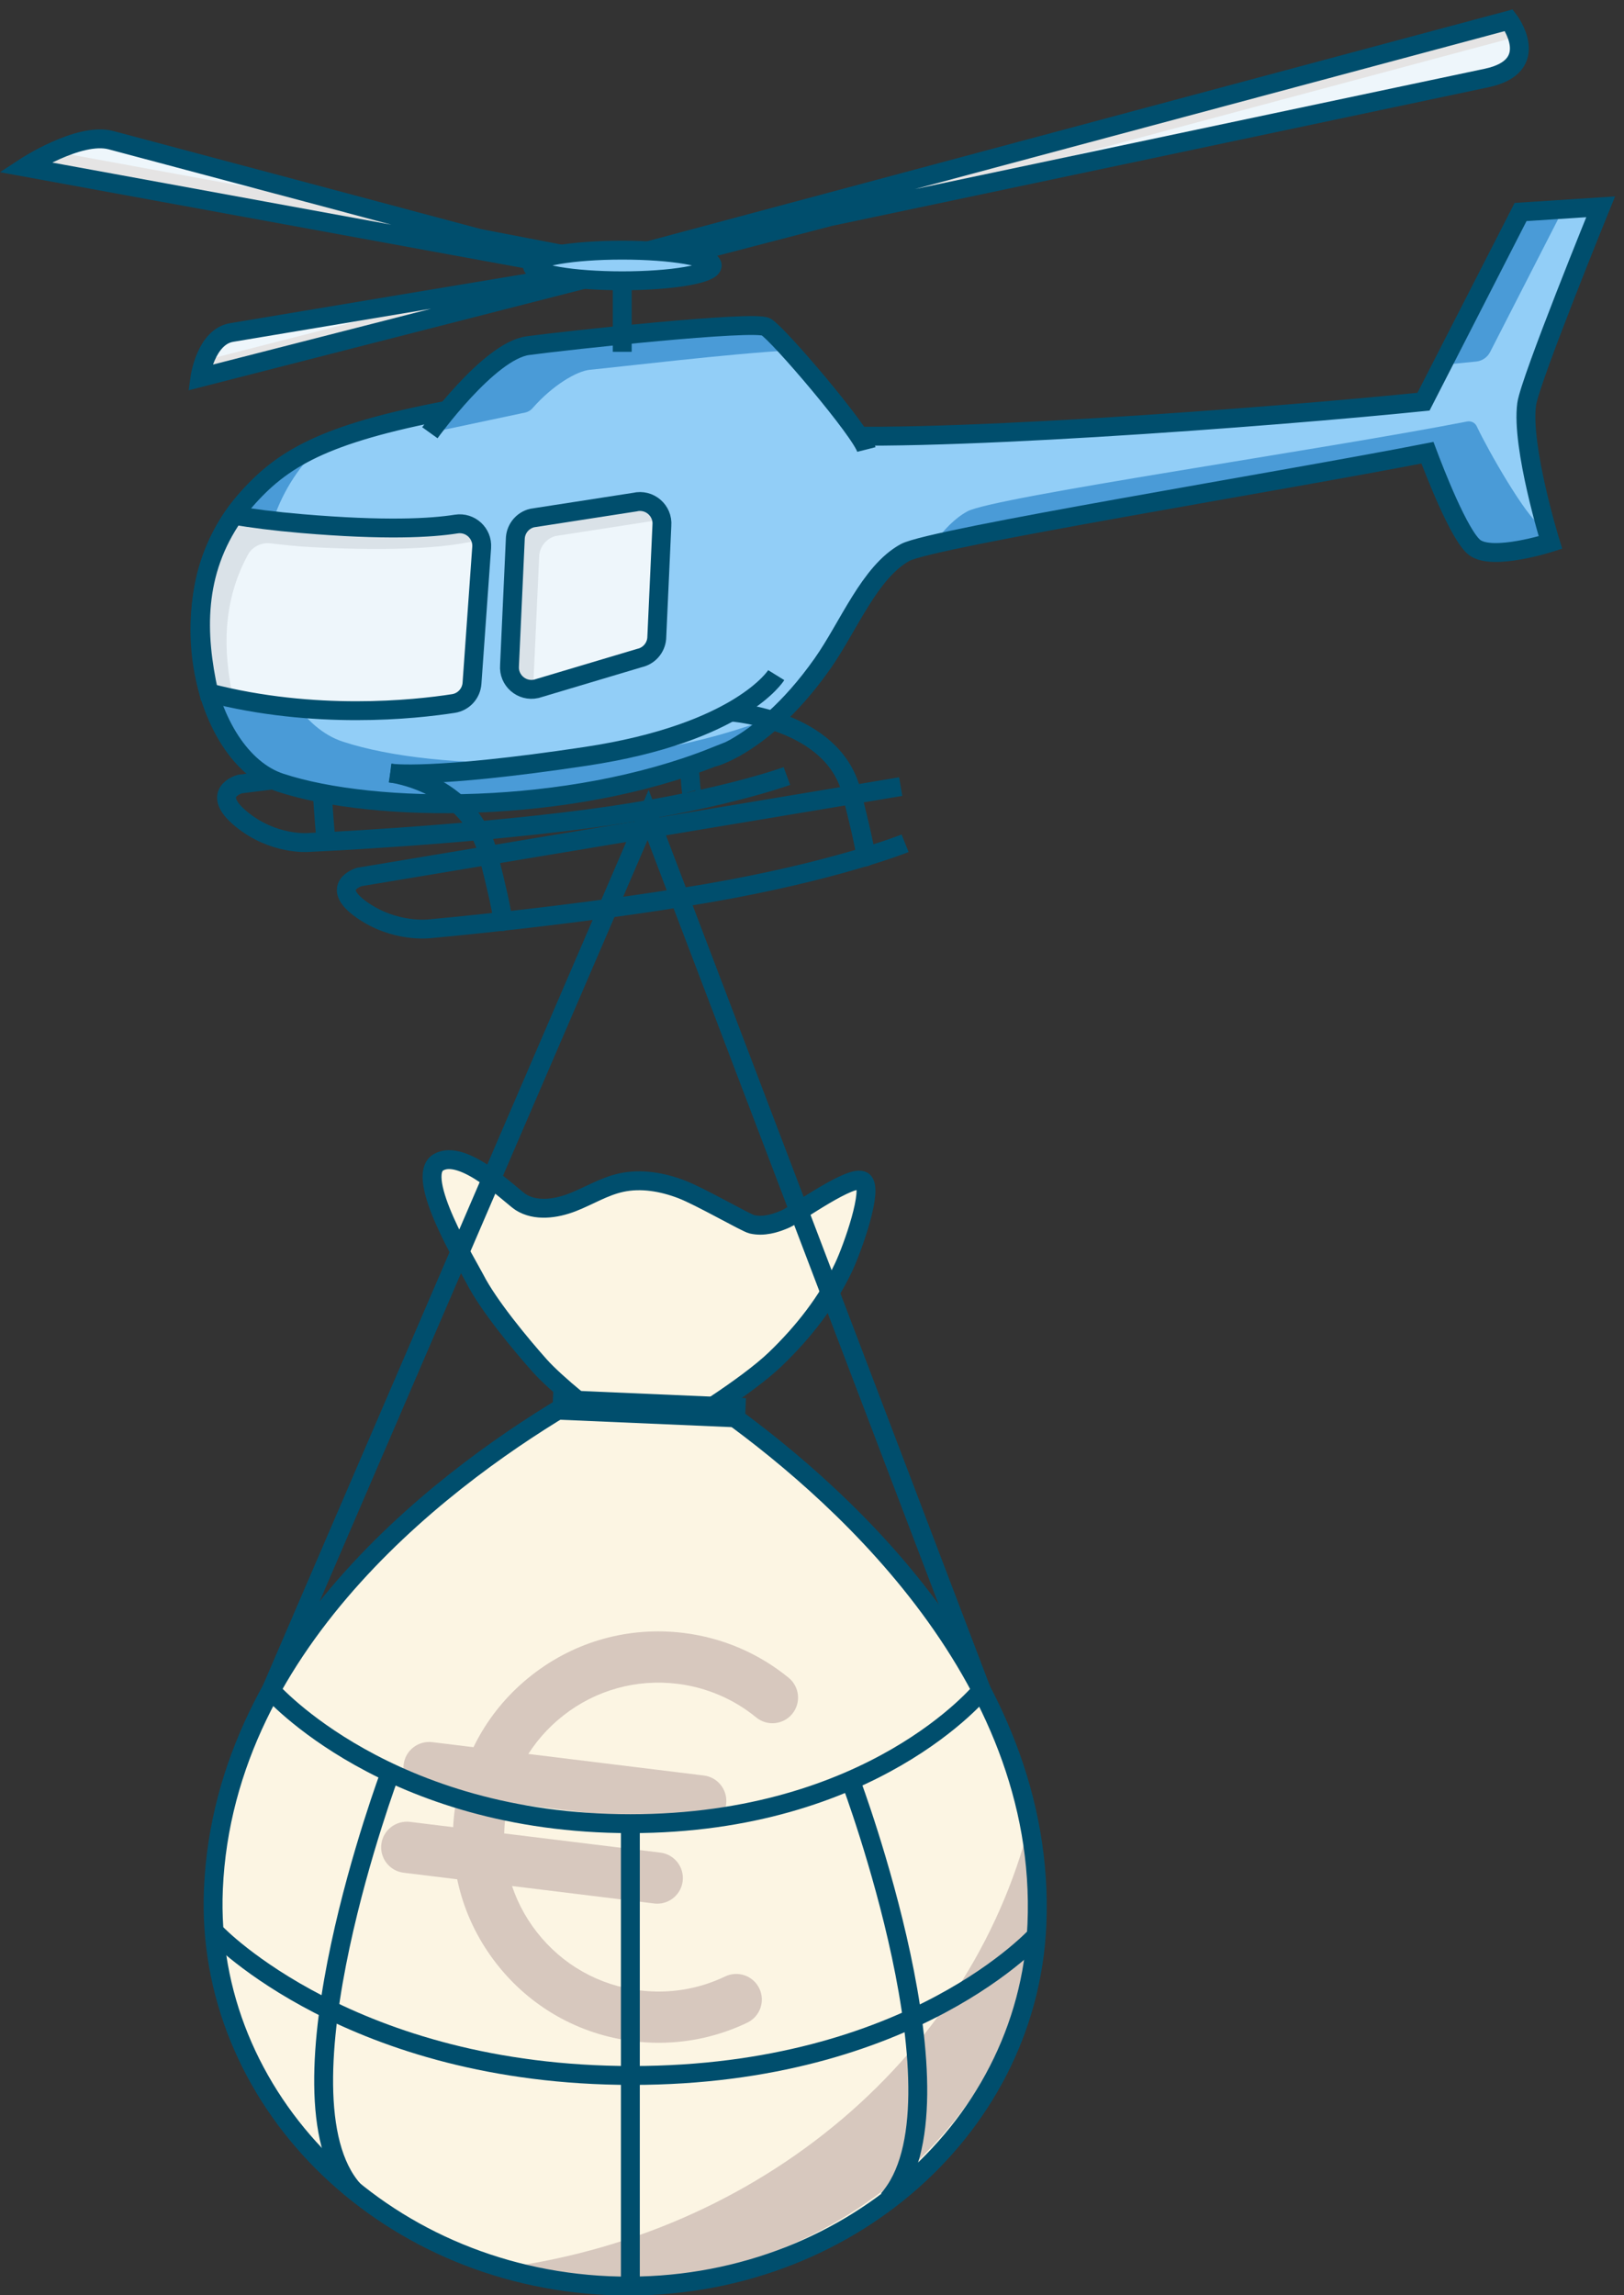 <?xml version="1.0" encoding="UTF-8"?>
<svg width="172px" height="243px" viewBox="0 0 172 243" version="1.1" xmlns="http://www.w3.org/2000/svg" xmlns:xlink="http://www.w3.org/1999/xlink">
    <rect x="0" y="0" width="172" height="243" fill="#333333" stroke="none"/>
    <title>illu_hubschrauber-mit-transportnetz_polychrome</title>
    <g id="Symbols" stroke="none" stroke-width="1" fill="none" fill-rule="evenodd">
        <g id="-fahrzeuge--(Polychrom)-/-hubschraubergeld" transform="translate(2.635, 2.14)">
            <path d="M31.361,79.664 C31.796,86.727 31.938,87.083 31.938,87.083" id="Stroke-1" stroke="#004E6D" stroke-width="2"></path>
            <path d="M70.188,74.943 C70.507,83.405 70.817,82.501 70.817,82.501" id="Stroke-3" stroke="#004E6D" stroke-width="2"></path>
            <path d="M80.706,80.026 C80.706,80.026 73.209,82.79 59.458,84.584 C45.707,86.378 30.006,87.067 30.006,87.067 C30.006,87.067 26.292,87.378 22.897,84.568 C19.503,81.757 22.781,80.877 22.781,80.877 L26.914,80.358" id="Stroke-5" stroke="#004E6D" stroke-width="2"></path>
            <path d="M159.056,40.66 C159.391,38.174 166.892,19.758 166.892,19.758 L158.411,20.307 L148.129,40.392 C132.531,41.992 93.513,44.963 81.77,43.777 C71.69,41.061 55.282,39.294 44.849,41.272 C31.543,43.795 27.166,46.484 23.341,50.874 C14.716,60.772 18.787,78.014 27.07,80.737 C37.04,84.017 57.22,83.964 73.315,78.025 C76.962,76.68 80.961,73.12 84.479,68.121 C87.25,64.181 89.463,58.423 93.226,56.361 C96.028,54.826 133.306,48.782 148.547,45.796 C149.258,47.692 151.914,54.566 153.538,55.824 C155.426,57.284 161.574,55.304 161.574,55.304 C161.574,55.304 158.448,45.182 159.056,40.66" id="Fill-7" fill="#92CEF7"></path>
            <path d="M155.185,35.134 L162.924,20.015 L158.411,20.308 L150.121,36.501 C151.385,36.376 152.585,36.256 153.713,36.141 C154.344,36.076 154.897,35.698 155.185,35.134" id="Fill-9" fill="#4A9BD7"></path>
            <path d="M160.46,53.473 C158.912,52.427 155.013,45.633 153.771,43.002 C153.589,42.617 153.172,42.408 152.753,42.489 C137.349,45.494 102.576,50.495 99.818,52.007 C98.481,52.74 97.342,53.944 96.302,55.363 C104.95,53.042 135.646,48.324 148.547,45.796 C149.258,47.693 151.914,54.567 153.538,55.825 C155.426,57.285 164.052,55.9 160.46,53.473" id="Fill-11" fill="#4A9BD7"></path>
            <path d="M79.584,73.645 C64.208,79.773 43.634,79.664 33.662,76.383 C25.381,73.659 21.31,56.418 29.935,46.519 C30.396,45.99 30.866,45.486 31.358,45.003 C27.643,46.624 25.409,48.5 23.341,50.874 C14.716,60.773 18.787,78.014 27.069,80.738 C37.04,84.018 57.54,84.193 72.99,77.999 C78.512,75.786 79.584,73.645 79.584,73.645" id="Fill-13" fill="#4A9BD7"></path>
            <path d="M159.056,40.66 C159.391,38.174 166.892,19.758 166.892,19.758 L158.411,20.307 L148.129,40.392 C132.531,41.992 93.513,44.963 81.77,43.777 C71.69,41.061 55.282,39.294 44.849,41.272 C31.543,43.795 27.166,46.484 23.341,50.874 C14.716,60.772 18.787,78.014 27.07,80.737 C37.04,84.017 57.615,84.127 72.991,77.999 L72.983,78.035 C72.983,78.035 73.727,77.835 74.958,77.173 C75.099,77.11 75.246,77.027 75.399,76.929 C77.574,75.677 80.961,73.12 84.479,68.121 C87.25,64.181 89.463,58.423 93.226,56.361 C96.028,54.826 133.306,48.782 148.547,45.796 C149.258,47.692 151.914,54.566 153.538,55.824 C155.426,57.284 161.574,55.304 161.574,55.304 C161.574,55.304 158.448,45.182 159.056,40.66 Z" id="Stroke-15" stroke="#004E6D" stroke-width="2"></path>
            <path d="M42.894,43.681 C42.894,43.681 49.111,35.022 53.276,34.459 C57.44,33.897 77.222,31.753 78.498,32.475 C79.773,33.197 88.662,43.617 89.126,45.454 L42.894,43.681 Z" id="Fill-17" fill="#92CEF7"></path>
            <path d="M74.734,73.245 C74.734,73.245 85.573,73.965 87.539,81.712 C89.505,89.458 88.976,88.581 88.976,88.581" id="Stroke-19" stroke="#004E6D" stroke-width="2"></path>
            <path d="M38.696,79.715 C38.696,79.715 47.131,80.665 49.097,88.412 C51.063,96.158 50.523,95.421 50.523,95.421" id="Stroke-21" stroke="#004E6D" stroke-width="2"></path>
            <path d="M93.225,87.149 C93.225,87.149 85.852,90.11 72.192,92.457 C58.532,94.802 42.877,96.202 42.877,96.202 C42.877,96.202 39.181,96.672 35.673,94.189 C32.166,91.706 35.404,90.719 35.404,90.719 L92.76,81.147" id="Stroke-23" stroke="#004E6D" stroke-width="2"></path>
            <path d="M38.696,79.715 C38.696,79.715 43.016,80.41 59.397,77.946 C75.777,75.483 79.577,69.347 79.577,69.347" id="Stroke-25" stroke="#004E6D" stroke-width="2"></path>
            <path d="M59.861,37.01 C62.968,36.714 74.667,35.302 81.007,34.962 C79.809,33.64 78.854,32.677 78.498,32.475 C77.222,31.753 57.44,33.897 53.276,34.459 C49.111,35.022 42.894,43.681 42.894,43.681 L52.998,41.54 C53.299,41.476 53.568,41.311 53.77,41.078 C55.866,38.68 58.433,37.146 59.861,37.01" id="Fill-27" fill="#4A9BD7"></path>
            <path d="M42.894,43.681 C42.894,43.681 49.111,35.022 53.276,34.459 C57.44,33.897 77.222,31.753 78.498,32.475 C79.773,33.197 88.662,43.617 89.126,45.454" id="Stroke-29" stroke="#004E6D" stroke-width="2"></path>
            <path d="M29.339,53.301 C26.375,53.049 24.022,52.744 22.151,52.414 C17.914,58.488 18.104,64.967 19.484,71.217 C30.703,74.116 41.257,72.992 45.39,72.35 C46.465,72.183 47.277,71.294 47.355,70.21 L48.38,55.819 C48.486,54.317 47.169,53.112 45.683,53.348 C43.025,53.771 38.126,54.049 29.339,53.301" id="Fill-31" fill="#EEF6FB"></path>
            <path d="M23.61,56.617 C24.071,55.765 25.022,55.281 25.992,55.388 C27.551,55.562 28.611,55.708 30.777,55.814 C39.445,56.241 44.252,55.802 46.85,55.299 C47.279,55.216 47.692,55.266 48.068,55.401 C47.692,54.442 46.679,53.803 45.566,53.977 C42.951,54.389 38.131,54.66 29.484,53.931 C26.567,53.686 24.252,53.389 22.412,53.068 C18.243,58.986 18.429,65.3 19.787,71.39 C20.283,71.516 21.553,71.627 22.046,71.739 C20.978,66.748 20.909,61.614 23.61,56.617" id="Fill-33" fill="#DAE2E8"></path>
            <path d="M53.724,52.711 L64.591,51.028 C66.141,50.652 67.605,51.91 67.465,53.5 L66.921,65.456 C66.832,66.471 66.096,67.312 65.1,67.532 L54.16,70.797 C52.624,71.137 51.2,69.895 51.328,68.328 L51.947,54.79 C52.029,53.786 52.745,52.947 53.724,52.711" id="Fill-35" fill="#EEF6FB"></path>
            <path d="M53.856,70.225 L54.475,56.687 C54.557,55.683 55.273,54.845 56.252,54.608 L67.119,52.925 C67.323,52.876 66.19,51.141 65.001,51.429 L54.134,53.112 C53.155,53.348 52.438,54.187 52.357,55.191 L51.737,68.729 C51.626,70.102 53.826,70.591 53.856,70.225" id="Fill-37" fill="#DAE2E8"></path>
            <line x1="63.267" y1="35.11" x2="63.267" y2="25.463" id="Stroke-39" stroke="#004E6D" stroke-width="2"></line>
            <path d="M59.577,26.471 L9.99999997e-05,15.559 C9.99999997e-05,15.559 5.712,11.807 9.106,12.699 C12.501,13.59 59.577,26.471 59.577,26.471" id="Fill-41" fill="#EEF6FB"></path>
            <path d="M36.83,20.086 L3.054,13.899 C1.314,14.698 0,15.559 0,15.559 L59.577,26.471 C59.577,26.471 43.184,21.781 36.83,20.086" id="Fill-43" fill="#E5E4E4"></path>
            <path d="M63.17,26.425 L18.539,37.847 C18.539,37.847 19.136,33.538 21.886,33.068 C24.636,32.598 53.596,27.772 53.596,27.772 L63.17,26.425 Z" id="Fill-45" fill="#EEF6FB"></path>
            <path d="M46.799,28.904 L19.03,36.011 C18.658,36.998 18.539,37.846 18.539,37.846 L63.17,26.425 C63.17,26.425 50.77,28.242 46.799,28.904" id="Fill-47" fill="#E5E4E4"></path>
            <path d="M63.951,24.965 L157.172,0 C157.172,0 160.848,4.832 154.828,6.117 C148.807,7.403 85.257,20.804 85.257,20.804 L63.951,24.965 Z" id="Fill-49" fill="#EEF6FB"></path>
            <path d="M92.777,19.218 L158.063,1.734 C157.739,0.749 157.172,0 157.172,0 L63.951,24.965 C63.951,24.965 88.161,20.192 92.777,19.218" id="Fill-51" fill="#E5E4E4"></path>
            <path d="M59.577,26.471 L9.99999997e-05,15.559 C9.99999997e-05,15.559 5.712,11.807 9.106,12.699 C12.501,13.59 48.101,23.095 48.101,23.095 L60.573,25.499 L59.577,26.471 Z" id="Stroke-53" stroke="#004E6D" stroke-width="2"></path>
            <path d="M63.17,26.425 L18.539,37.847 C18.539,37.847 19.136,33.538 21.886,33.068 C24.636,32.598 53.596,27.772 53.596,27.772 L63.031,25.462" id="Stroke-55" stroke="#004E6D" stroke-width="2"></path>
            <path d="M63.951,24.965 L157.172,0 C157.172,0 160.848,4.832 154.828,6.117 C148.807,7.403 85.257,20.804 85.257,20.804 L65.424,25.969" id="Stroke-57" stroke="#004E6D" stroke-width="2"></path>
            <path d="M72.798,25.969 C72.798,26.865 68.531,27.592 63.268,27.592 C58.004,27.592 53.736,26.865 53.736,25.969 C53.736,25.073 58.004,24.346 63.268,24.346 C68.531,24.346 72.798,25.073 72.798,25.969" id="Fill-59" fill="#92CEF7"></path>
            <path d="M72.798,25.969 C72.798,26.865 68.531,27.592 63.268,27.592 C58.004,27.592 53.736,26.865 53.736,25.969 C53.736,25.073 58.004,24.346 63.268,24.346 C68.531,24.346 72.798,25.073 72.798,25.969 Z" id="Stroke-61" stroke="#004E6D" stroke-width="2"></path>
            <path d="M53.724,52.711 L64.591,51.028 C66.141,50.652 67.605,51.91 67.465,53.5 L66.921,65.456 C66.832,66.471 66.096,67.312 65.1,67.532 L54.16,70.797 C52.624,71.137 51.2,69.895 51.328,68.328 L51.947,54.79 C52.029,53.786 52.745,52.947 53.724,52.711 Z" id="Stroke-63" stroke="#004E6D" stroke-width="2"></path>
            <path d="M29.339,53.301 C26.375,53.049 24.022,52.744 22.151,52.414 C17.914,58.488 18.104,64.967 19.484,71.217 C30.703,74.116 41.257,72.992 45.39,72.35 C46.465,72.183 47.277,71.294 47.355,70.21 L48.38,55.819 C48.486,54.317 47.169,53.112 45.683,53.348 C43.025,53.771 38.126,54.049 29.339,53.301 Z" id="Stroke-65" stroke="#004E6D" stroke-width="2"></path>
            <path d="M107.186,201.641 C106.23,223.793 85.93,240.911 61.846,239.871 C37.761,238.832 19.011,220.032 19.966,197.878 C21.529,161.661 66.069,141.965 66.069,141.965 C66.069,141.965 108.748,165.422 107.186,201.641" id="Fill-67" fill="#FCF5E3"></path>
            <path d="M65.669,151.23 C65.165,151.453 57.075,145.316 54.552,142.491 C52.46,140.148 49.086,136.056 47.683,133.311 C46.943,131.865 41.184,122.459 43.802,120.929 C46.419,119.399 51.527,124.52 52.516,125.148 C54.083,126.146 56.226,125.854 57.972,125.177 C59.718,124.501 61.319,123.482 63.165,123.081 C65.273,122.621 67.519,123.017 69.529,123.782 C71.54,124.546 76.361,127.346 77,127.494 C78.209,127.773 79.481,127.415 80.594,126.912 C81.707,126.409 87.614,122.111 88.765,122.912 C89.916,123.713 87.649,130.057 86.732,132.002 C85.018,135.641 82.466,138.903 79.497,141.757 C75.637,145.471 65.79,151.176 65.669,151.23" id="Fill-69" fill="#FCF5E3"></path>
            <polygon id="Fill-71" fill="#004E6D" points="76.235 149.03 55.837 148.15 55.972 145.017 76.37 145.897"></polygon>
            <path d="M49.596,238.121 C52.734,238.89 56.001,239.373 59.371,239.517 C84.828,240.616 106.284,222.524 107.294,199.108 C107.436,195.838 107.213,192.673 106.729,189.605 C100.842,215.279 77.864,234.767 49.596,238.121" id="Fill-73" fill="#D7C8BE"></path>
            <path d="M73.202,146.542 C75.59,144.944 77.996,143.201 79.497,141.757 C82.465,138.902 85.017,135.641 86.732,132.002 C87.649,130.057 89.916,123.713 88.765,122.911 C87.613,122.11 81.707,126.408 80.594,126.911 C79.48,127.414 78.209,127.772 77.001,127.493 C76.361,127.346 71.54,124.546 69.529,123.781 C67.517,123.017 65.273,122.62 63.165,123.08 C61.319,123.481 59.718,124.5 57.972,125.177 C56.225,125.854 54.083,126.146 52.515,125.147 C51.527,124.52 46.419,119.398 43.802,120.929 C41.183,122.459 46.943,131.864 47.682,133.311 C49.086,136.056 52.46,140.147 54.552,142.49 C55.384,143.421 56.821,144.711 58.389,146.015 C45.582,153.492 21.117,171.194 19.967,197.878 C19.011,220.031 37.761,238.832 61.846,239.871 C85.931,240.91 106.229,223.793 107.185,201.641 C108.342,174.834 85.274,155.03 73.202,146.542 Z" id="Stroke-75" stroke="#004E6D" stroke-width="2"></path>
            <path d="M67.134,214.157 C66.244,214.157 65.352,214.102 64.46,213.993 C58.686,213.284 53.533,210.369 49.951,205.785 C46.37,201.2 44.788,195.497 45.497,189.722 C46.206,183.949 49.121,178.796 53.705,175.215 C58.288,171.633 63.994,170.053 69.767,170.761 C73.868,171.264 77.715,172.907 80.894,175.51 C82.053,176.459 82.223,178.168 81.275,179.327 C80.325,180.487 78.616,180.656 77.456,179.708 C75.073,177.756 72.185,176.523 69.105,176.145 C64.775,175.615 60.488,176.801 57.046,179.49 C53.603,182.179 51.414,186.048 50.882,190.384 C50.35,194.72 51.538,199.003 54.227,202.444 C56.916,205.886 60.785,208.076 65.121,208.608 C68.237,208.994 71.361,208.481 74.168,207.133 C75.521,206.488 77.139,207.054 77.786,208.405 C78.435,209.756 77.864,211.376 76.514,212.024 C73.575,213.434 70.376,214.157 67.134,214.157" id="Fill-77" fill="#D7C8BE"></path>
            <path d="M71.583,191.261 C71.473,191.261 71.361,191.254 71.249,191.24 L42.479,187.708 C40.992,187.526 39.936,186.171 40.117,184.685 C40.3,183.198 41.65,182.15 43.141,182.323 L71.91,185.856 C73.397,186.038 74.455,187.392 74.272,188.879 C74.104,190.253 72.935,191.261 71.583,191.261" id="Fill-79" fill="#D7C8BE"></path>
            <path d="M66.979,199.426 C66.869,199.426 66.757,199.419 66.645,199.405 L40.115,196.149 C38.628,195.966 37.571,194.613 37.753,193.125 C37.935,191.64 39.29,190.593 40.776,190.764 L67.306,194.021 C68.792,194.203 69.85,195.557 69.668,197.044 C69.5,198.418 68.33,199.426 66.979,199.426" id="Fill-81" fill="#D7C8BE"></path>
            <path d="M101.315,176.842 L66.01,84.151 L26.073,176.842 C26.073,176.842 38.44,190.957 64.127,190.957 C89.813,190.957 101.315,176.842 101.315,176.842 Z" id="Stroke-83" stroke="#004E6D" stroke-width="2"></path>
            <path d="M38.696,185.552 C38.696,185.552 25.894,219.729 34.784,229.74" id="Stroke-85" stroke="#004E6D" stroke-width="2"></path>
            <path d="M87.515,186.563 C87.515,186.563 100.317,220.739 91.427,230.75" id="Stroke-87" stroke="#004E6D" stroke-width="2"></path>
            <line x1="64.127" y1="190.957" x2="64.127" y2="239.871" id="Stroke-89" stroke="#004E6D" stroke-width="2"></line>
            <path d="M20.274,202.588 C20.274,202.588 34.584,217.617 64.305,217.617 C94.027,217.617 107.336,202.588 107.336,202.588" id="Stroke-91" stroke="#004E6D" stroke-width="2"></path>
        </g>
    </g>
</svg>